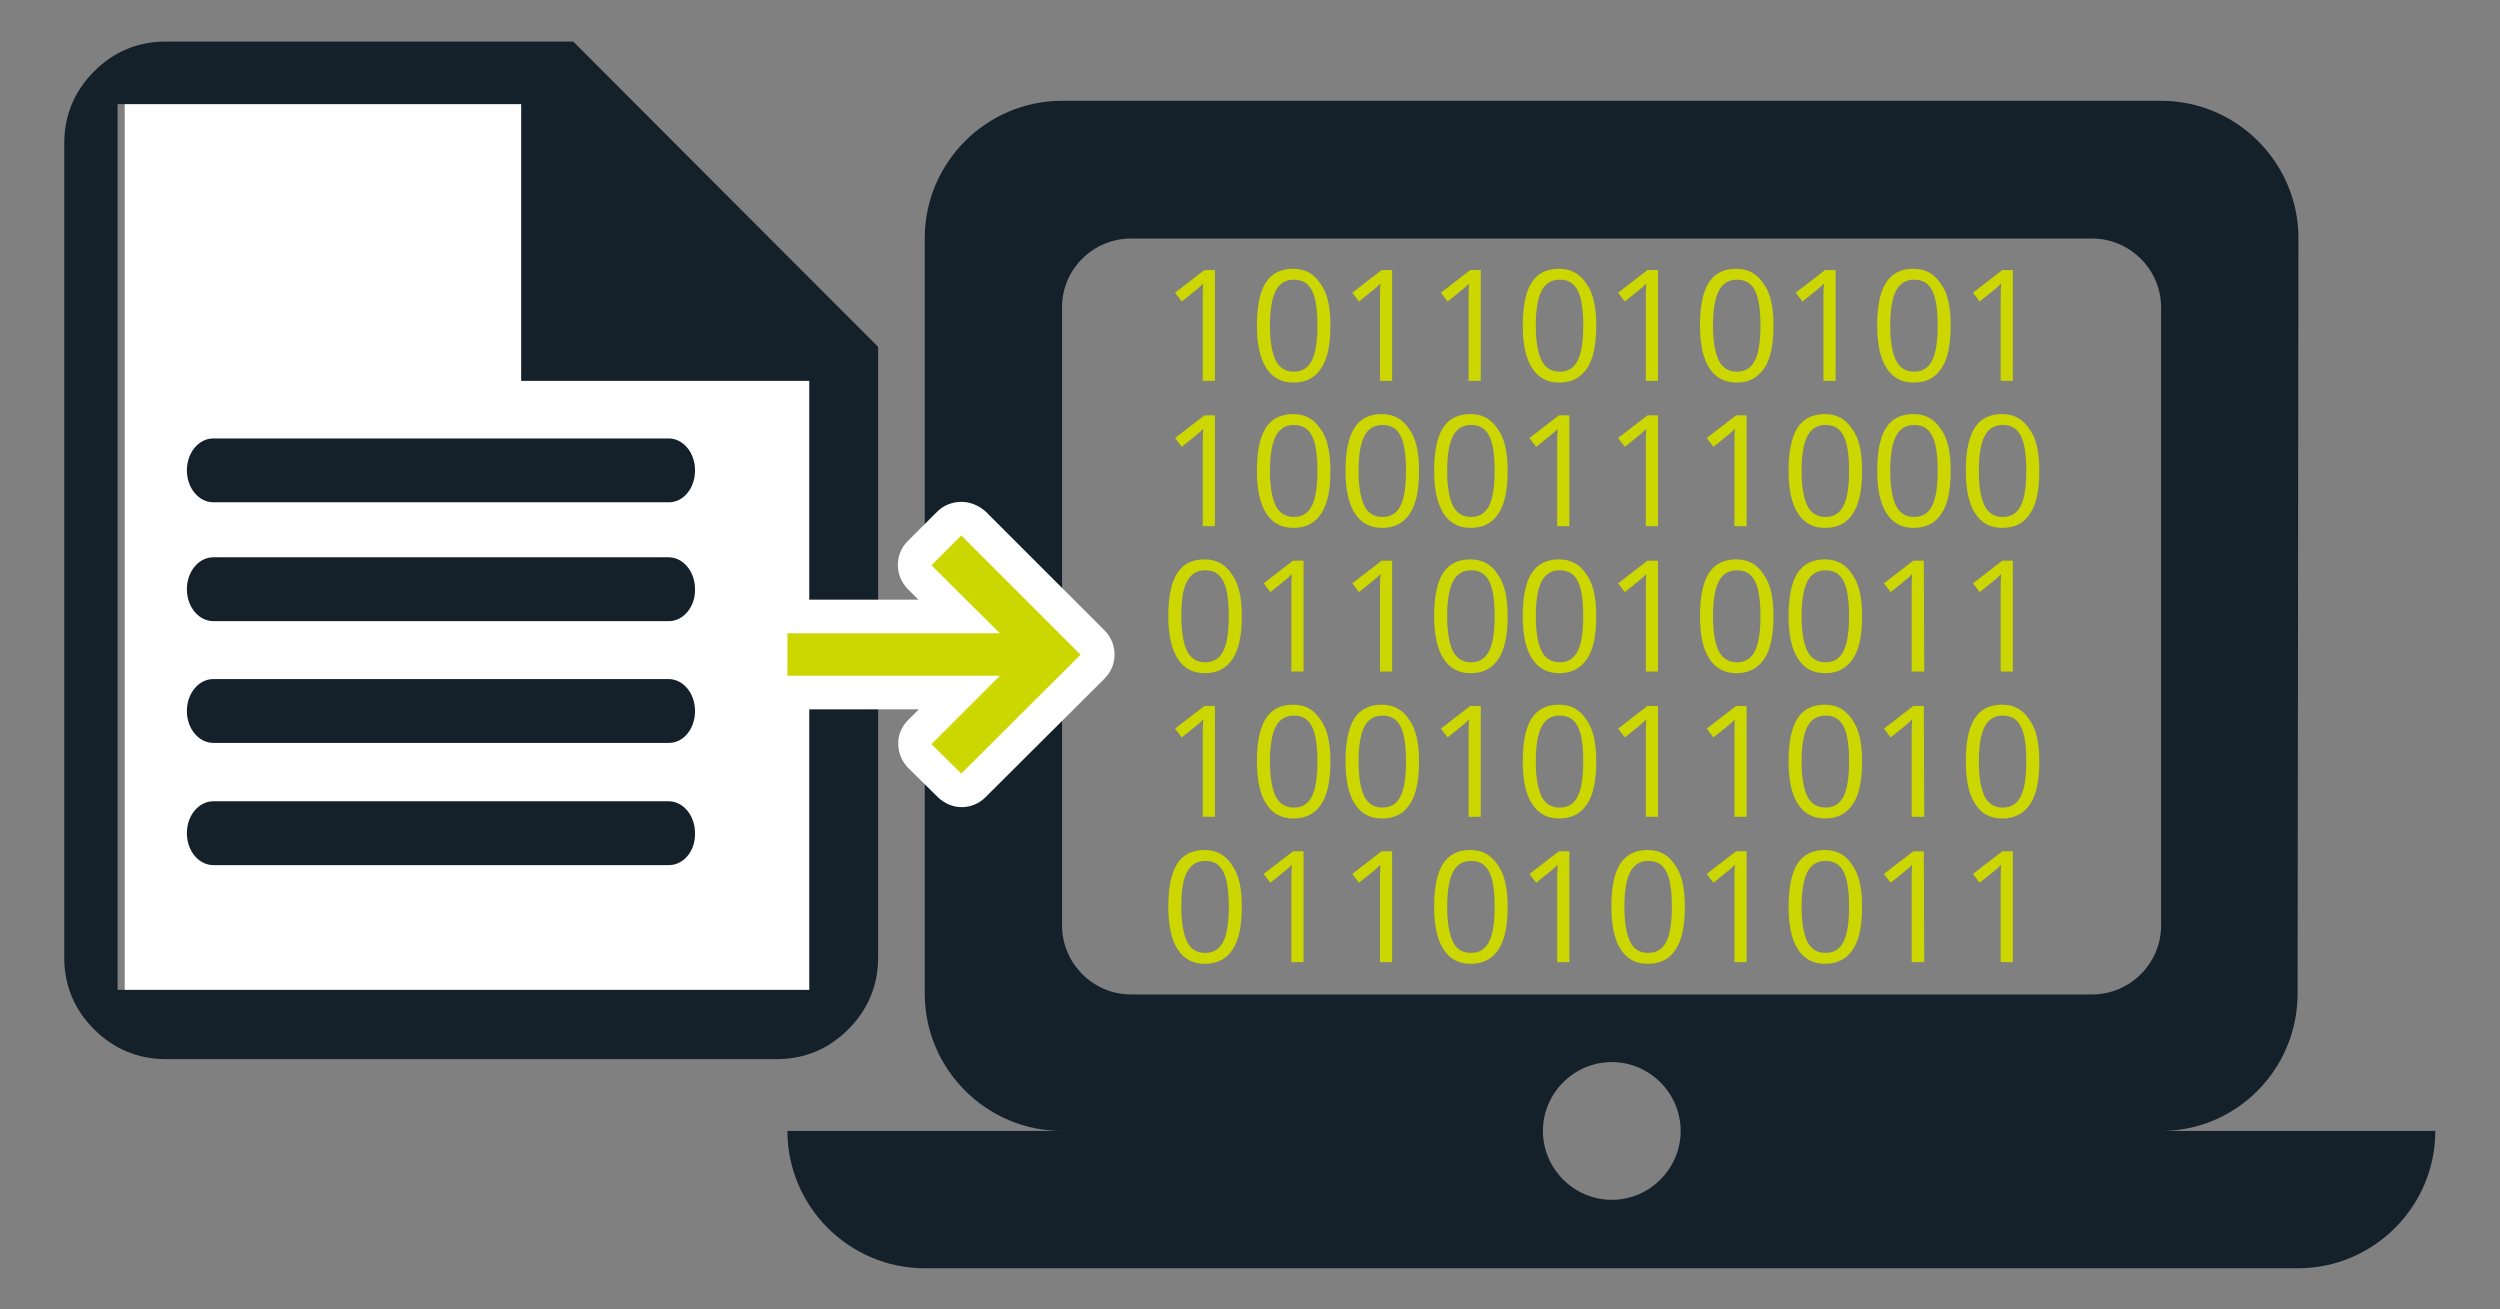 <?xml version="1.0" encoding="utf-8"?>
<!-- Generator: Adobe Illustrator 28.3.0, SVG Export Plug-In . SVG Version: 6.00 Build 0)  -->
<svg version="1.1" id="Ebene_1" xmlns="http://www.w3.org/2000/svg" xmlns:xlink="http://www.w3.org/1999/xlink" x="0px" y="0px"
	 viewBox="0 0 595.3 311.8" enable-background="new 0 0 595.3 311.8" xml:space="preserve">
<rect x="0" y="0" width="595.3" height="311.8" fill="#808080" stroke="none"/>
<g id="digital">
	<g>
		<g>
			<path fill="#CCD600" d="M289.3,90.7h-2.9V71.9c0-1.6,0-3,0.1-4.4c-0.3,0.3-0.5,0.5-0.8,0.8s-1.7,1.4-4.3,3.5l-1.6-2.1l7-5.4h2.5
				L289.3,90.7L289.3,90.7z"/>
			<path fill="#CCD600" d="M316.8,77.5c0,4.6-0.7,8-2.2,10.2c-1.4,2.2-3.6,3.4-6.6,3.4c-2.8,0-5-1.1-6.5-3.5
				c-1.5-2.3-2.2-5.7-2.2-10.1c0-4.6,0.7-8,2.1-10.2s3.6-3.3,6.5-3.3s5,1.2,6.5,3.5C316.1,69.7,316.8,73.1,316.8,77.5z M302.4,77.5
				c0,3.8,0.5,6.6,1.4,8.4c0.9,1.7,2.3,2.6,4.3,2.6s3.4-0.9,4.3-2.7c0.9-1.8,1.3-4.6,1.3-8.3s-0.4-6.6-1.3-8.3
				c-0.9-1.8-2.3-2.6-4.3-2.6s-3.4,0.9-4.3,2.6C302.9,70.9,302.4,73.7,302.4,77.5z"/>
			<path fill="#CCD600" d="M331.5,90.7h-2.9V71.9c0-1.6,0-3,0.1-4.4c-0.3,0.3-0.5,0.5-0.8,0.8s-1.7,1.4-4.3,3.5l-1.6-2.1l7-5.4h2.5
				L331.5,90.7L331.5,90.7z"/>
			<path fill="#CCD600" d="M352.6,90.7h-2.9V71.9c0-1.6,0-3,0.1-4.4c-0.3,0.3-0.5,0.5-0.8,0.8s-1.7,1.4-4.3,3.5l-1.6-2.1l7-5.4h2.5
				L352.6,90.7L352.6,90.7z"/>
			<path fill="#CCD600" d="M380.1,77.5c0,4.6-0.7,8-2.2,10.2s-3.6,3.4-6.6,3.4c-2.8,0-5-1.1-6.5-3.5c-1.5-2.3-2.2-5.7-2.2-10.1
				c0-4.6,0.7-8,2.1-10.2s3.6-3.3,6.5-3.3s5,1.2,6.5,3.5C379.4,69.7,380.1,73.1,380.1,77.5z M365.7,77.5c0,3.8,0.5,6.6,1.4,8.4
				c0.9,1.7,2.3,2.6,4.3,2.6s3.4-0.9,4.3-2.7c0.9-1.8,1.3-4.6,1.3-8.3s-0.4-6.6-1.3-8.3c-0.9-1.8-2.3-2.6-4.3-2.6s-3.4,0.9-4.3,2.6
				C366.2,70.9,365.7,73.7,365.7,77.5z"/>
			<path fill="#CCD600" d="M394.8,90.7h-2.9V71.9c0-1.6,0-3,0.1-4.4c-0.3,0.3-0.5,0.5-0.8,0.8s-1.7,1.4-4.3,3.5l-1.6-2.1l7-5.4h2.5
				L394.8,90.7L394.8,90.7z"/>
			<path fill="#CCD600" d="M422.3,77.5c0,4.6-0.7,8-2.2,10.2s-3.6,3.4-6.6,3.4c-2.8,0-5-1.1-6.5-3.5c-1.5-2.3-2.2-5.7-2.2-10.1
				c0-4.6,0.7-8,2.1-10.2s3.6-3.3,6.5-3.3s5,1.2,6.5,3.5C421.6,69.7,422.3,73.1,422.3,77.5z M407.9,77.5c0,3.8,0.5,6.6,1.4,8.4
				c0.9,1.7,2.3,2.6,4.3,2.6s3.4-0.9,4.3-2.7c0.9-1.8,1.3-4.6,1.3-8.3s-0.4-6.6-1.3-8.3c-0.9-1.8-2.3-2.6-4.3-2.6s-3.4,0.9-4.3,2.6
				C408.4,70.9,407.9,73.7,407.9,77.5z"/>
			<path fill="#CCD600" d="M437.1,90.7h-2.9V71.9c0-1.6,0-3,0.1-4.4c-0.3,0.3-0.5,0.5-0.8,0.8s-1.7,1.4-4.3,3.5l-1.6-2.1l7-5.4h2.5
				L437.1,90.7L437.1,90.7z"/>
			<path fill="#CCD600" d="M464.5,77.5c0,4.6-0.7,8-2.2,10.2c-1.4,2.2-3.6,3.4-6.6,3.4c-2.8,0-5-1.1-6.5-3.5
				c-1.5-2.3-2.2-5.7-2.2-10.1c0-4.6,0.7-8,2.1-10.2s3.6-3.3,6.5-3.3s5,1.2,6.5,3.5C463.8,69.7,464.5,73.1,464.5,77.5z M450.1,77.5
				c0,3.8,0.5,6.6,1.4,8.4c0.9,1.7,2.3,2.6,4.3,2.6s3.4-0.9,4.3-2.7c0.9-1.8,1.3-4.6,1.3-8.3s-0.4-6.6-1.3-8.3
				c-0.9-1.8-2.3-2.6-4.3-2.6s-3.4,0.9-4.3,2.6C450.6,70.9,450.1,73.7,450.1,77.5z"/>
			<path fill="#CCD600" d="M479.3,90.7h-2.9V71.9c0-1.6,0-3,0.1-4.4c-0.3,0.3-0.5,0.5-0.8,0.8s-1.7,1.4-4.3,3.5l-1.6-2.1l7-5.4h2.5
				L479.3,90.7L479.3,90.7z"/>
			<path fill="#CCD600" d="M289.3,125.3h-2.9v-18.8c0-1.6,0-3,0.1-4.4c-0.3,0.3-0.5,0.5-0.8,0.8s-1.7,1.4-4.3,3.5l-1.6-2.1l7-5.4
				h2.5L289.3,125.3L289.3,125.3z"/>
			<path fill="#CCD600" d="M316.8,112.1c0,4.6-0.7,8-2.2,10.2c-1.4,2.2-3.6,3.4-6.6,3.4c-2.8,0-5-1.1-6.5-3.5
				c-1.5-2.3-2.2-5.7-2.2-10.1c0-4.6,0.7-8,2.1-10.2s3.6-3.3,6.5-3.3s5,1.2,6.5,3.5C316.1,104.3,316.8,107.7,316.8,112.1z
				 M302.4,112.1c0,3.8,0.5,6.6,1.4,8.4c0.9,1.7,2.3,2.6,4.3,2.6s3.4-0.9,4.3-2.7c0.9-1.8,1.3-4.6,1.3-8.3s-0.4-6.6-1.3-8.3
				c-0.9-1.8-2.3-2.6-4.3-2.6s-3.4,0.9-4.3,2.6C302.9,105.5,302.4,108.3,302.4,112.1z"/>
			<path fill="#CCD600" d="M337.9,112.1c0,4.6-0.7,8-2.2,10.2c-1.4,2.2-3.6,3.4-6.6,3.4c-2.8,0-5-1.1-6.5-3.5
				c-1.5-2.3-2.2-5.7-2.2-10.1c0-4.6,0.7-8,2.1-10.2s3.6-3.3,6.5-3.3s5,1.2,6.5,3.5C337.2,104.3,337.9,107.7,337.9,112.1z
				 M323.5,112.1c0,3.8,0.5,6.6,1.4,8.4c0.9,1.7,2.3,2.6,4.3,2.6s3.4-0.9,4.3-2.7c0.9-1.8,1.3-4.6,1.3-8.3s-0.4-6.6-1.3-8.3
				c-0.9-1.8-2.3-2.6-4.3-2.6s-3.4,0.9-4.3,2.6C324,105.5,323.5,108.3,323.5,112.1z"/>
			<path fill="#CCD600" d="M359,112.1c0,4.6-0.7,8-2.2,10.2c-1.4,2.2-3.6,3.4-6.6,3.4c-2.8,0-5-1.1-6.5-3.5s-2.2-5.7-2.2-10.1
				c0-4.6,0.7-8,2.1-10.2s3.6-3.3,6.5-3.3s5,1.2,6.5,3.5C358.3,104.3,359,107.7,359,112.1z M344.6,112.1c0,3.8,0.5,6.6,1.4,8.4
				c0.9,1.7,2.3,2.6,4.3,2.6s3.4-0.9,4.3-2.7c0.9-1.8,1.3-4.6,1.3-8.3s-0.4-6.6-1.3-8.3c-0.9-1.8-2.3-2.6-4.3-2.6s-3.4,0.9-4.3,2.6
				C345.1,105.5,344.6,108.3,344.6,112.1z"/>
			<path fill="#CCD600" d="M373.7,125.3h-2.9v-18.8c0-1.6,0-3,0.1-4.4c-0.3,0.3-0.5,0.5-0.8,0.8s-1.7,1.4-4.3,3.5l-1.6-2.1l7-5.4
				h2.5L373.7,125.3L373.7,125.3z"/>
			<path fill="#CCD600" d="M394.8,125.3h-2.9v-18.8c0-1.6,0-3,0.1-4.4c-0.3,0.3-0.5,0.5-0.8,0.8s-1.7,1.4-4.3,3.5l-1.6-2.1l7-5.4
				h2.5L394.8,125.3L394.8,125.3z"/>
			<path fill="#CCD600" d="M415.9,125.3H413v-18.8c0-1.6,0-3,0.1-4.4c-0.3,0.3-0.5,0.5-0.8,0.8s-1.7,1.4-4.3,3.5l-1.6-2.1l7-5.4h2.5
				L415.9,125.3L415.9,125.3z"/>
			<path fill="#CCD600" d="M443.4,112.1c0,4.6-0.7,8-2.2,10.2c-1.4,2.2-3.6,3.4-6.6,3.4c-2.8,0-5-1.1-6.5-3.5
				c-1.5-2.3-2.2-5.7-2.2-10.1c0-4.6,0.7-8,2.1-10.2s3.6-3.3,6.5-3.3s5,1.2,6.5,3.5C442.7,104.3,443.4,107.7,443.4,112.1z
				 M429,112.1c0,3.8,0.5,6.6,1.4,8.4c0.9,1.7,2.3,2.6,4.3,2.6s3.4-0.9,4.3-2.7c0.9-1.8,1.3-4.6,1.3-8.3s-0.4-6.6-1.3-8.3
				c-0.9-1.8-2.3-2.6-4.3-2.6s-3.4,0.9-4.3,2.6C429.5,105.5,429,108.3,429,112.1z"/>
			<path fill="#CCD600" d="M464.5,112.1c0,4.6-0.7,8-2.2,10.2c-1.4,2.2-3.6,3.4-6.6,3.4c-2.8,0-5-1.1-6.5-3.5s-2.2-5.7-2.2-10.1
				c0-4.6,0.7-8,2.1-10.2s3.6-3.3,6.5-3.3s5,1.2,6.5,3.5C463.8,104.3,464.5,107.7,464.5,112.1z M450.1,112.1c0,3.8,0.5,6.6,1.4,8.4
				c0.9,1.7,2.3,2.6,4.3,2.6s3.4-0.9,4.3-2.7c0.9-1.8,1.3-4.6,1.3-8.3s-0.4-6.6-1.3-8.3c-0.9-1.8-2.3-2.6-4.3-2.6s-3.4,0.9-4.3,2.6
				C450.6,105.5,450.1,108.3,450.1,112.1z"/>
			<path fill="#CCD600" d="M485.6,112.1c0,4.6-0.7,8-2.2,10.2c-1.4,2.2-3.6,3.4-6.6,3.4c-2.8,0-5-1.1-6.5-3.5
				c-1.5-2.3-2.2-5.7-2.2-10.1c0-4.6,0.7-8,2.1-10.2s3.6-3.3,6.5-3.3s5,1.2,6.5,3.5C484.9,104.3,485.6,107.7,485.6,112.1z
				 M471.2,112.1c0,3.8,0.5,6.6,1.4,8.4c0.9,1.7,2.3,2.6,4.3,2.6s3.4-0.9,4.3-2.7c0.9-1.8,1.3-4.6,1.3-8.3s-0.4-6.6-1.3-8.3
				c-0.9-1.8-2.3-2.6-4.3-2.6s-3.4,0.9-4.3,2.6C471.7,105.5,471.2,108.3,471.2,112.1z"/>
			<path fill="#CCD600" d="M295.7,146.7c0,4.6-0.7,8-2.2,10.2c-1.4,2.2-3.6,3.4-6.6,3.4c-2.8,0-5-1.1-6.5-3.5s-2.2-5.7-2.2-10.1
				c0-4.6,0.7-8,2.1-10.2s3.6-3.3,6.5-3.3s5,1.2,6.5,3.5C295,139,295.7,142.3,295.7,146.7z M281.3,146.7c0,3.8,0.5,6.6,1.4,8.4
				c0.9,1.7,2.3,2.6,4.3,2.6s3.4-0.9,4.3-2.7s1.3-4.6,1.3-8.3s-0.4-6.6-1.3-8.3c-0.9-1.8-2.3-2.6-4.3-2.6s-3.4,0.9-4.3,2.6
				C281.7,140.1,281.3,142.9,281.3,146.7z"/>
			<path fill="#CCD600" d="M310.4,159.9h-2.9v-18.8c0-1.6,0-3,0.1-4.4c-0.3,0.3-0.5,0.5-0.8,0.8s-1.7,1.4-4.3,3.5l-1.6-2.1l7-5.4
				h2.5L310.4,159.9L310.4,159.9z"/>
			<path fill="#CCD600" d="M331.5,159.9h-2.9v-18.8c0-1.6,0-3,0.1-4.4c-0.3,0.3-0.5,0.5-0.8,0.8s-1.7,1.4-4.3,3.5l-1.6-2.1l7-5.4
				h2.5L331.5,159.9L331.5,159.9z"/>
			<path fill="#CCD600" d="M359,146.7c0,4.6-0.7,8-2.2,10.2c-1.4,2.2-3.6,3.4-6.6,3.4c-2.8,0-5-1.1-6.5-3.5s-2.2-5.7-2.2-10.1
				c0-4.6,0.7-8,2.1-10.2s3.6-3.3,6.5-3.3s5,1.2,6.5,3.5C358.3,139,359,142.3,359,146.7z M344.6,146.7c0,3.8,0.5,6.6,1.4,8.4
				c0.9,1.7,2.3,2.6,4.3,2.6s3.4-0.9,4.3-2.7s1.3-4.6,1.3-8.3s-0.4-6.6-1.3-8.3c-0.9-1.8-2.3-2.6-4.3-2.6s-3.4,0.9-4.3,2.6
				S344.6,142.9,344.6,146.7z"/>
			<path fill="#CCD600" d="M380.1,146.7c0,4.6-0.7,8-2.2,10.2s-3.6,3.4-6.6,3.4c-2.8,0-5-1.1-6.5-3.5c-1.5-2.3-2.2-5.7-2.2-10.1
				c0-4.6,0.7-8,2.1-10.2s3.6-3.3,6.5-3.3s5,1.2,6.5,3.5C379.4,139,380.1,142.3,380.1,146.7z M365.7,146.7c0,3.8,0.5,6.6,1.4,8.4
				c0.9,1.7,2.3,2.6,4.3,2.6s3.4-0.9,4.3-2.7s1.3-4.6,1.3-8.3s-0.4-6.6-1.3-8.3c-0.9-1.8-2.3-2.6-4.3-2.6s-3.4,0.9-4.3,2.6
				S365.7,142.9,365.7,146.7z"/>
			<path fill="#CCD600" d="M394.8,159.9h-2.9v-18.8c0-1.6,0-3,0.1-4.4c-0.3,0.3-0.5,0.5-0.8,0.8s-1.7,1.4-4.3,3.5l-1.6-2.1l7-5.4
				h2.5L394.8,159.9L394.8,159.9z"/>
			<path fill="#CCD600" d="M422.3,146.7c0,4.6-0.7,8-2.2,10.2s-3.6,3.4-6.6,3.4c-2.8,0-5-1.1-6.5-3.5c-1.5-2.3-2.2-5.7-2.2-10.1
				c0-4.6,0.7-8,2.1-10.2s3.6-3.3,6.5-3.3s5,1.2,6.5,3.5C421.6,139,422.3,142.3,422.3,146.7z M407.9,146.7c0,3.8,0.5,6.6,1.4,8.4
				c0.9,1.7,2.3,2.6,4.3,2.6s3.4-0.9,4.3-2.7s1.3-4.6,1.3-8.3s-0.4-6.6-1.3-8.3c-0.9-1.8-2.3-2.6-4.3-2.6s-3.4,0.9-4.3,2.6
				S407.9,142.9,407.9,146.7z"/>
			<path fill="#CCD600" d="M443.4,146.7c0,4.6-0.7,8-2.2,10.2s-3.6,3.4-6.6,3.4c-2.8,0-5-1.1-6.5-3.5c-1.5-2.3-2.2-5.7-2.2-10.1
				c0-4.6,0.7-8,2.1-10.2s3.6-3.3,6.5-3.3s5,1.2,6.5,3.5C442.7,139,443.4,142.3,443.4,146.7z M429,146.7c0,3.8,0.5,6.6,1.4,8.4
				c0.9,1.7,2.3,2.6,4.3,2.6s3.4-0.9,4.3-2.7s1.3-4.6,1.3-8.3s-0.4-6.6-1.3-8.3c-0.9-1.8-2.3-2.6-4.3-2.6s-3.4,0.9-4.3,2.6
				S429,142.9,429,146.7z"/>
			<path fill="#CCD600" d="M458.2,159.9h-3v-18.8c0-1.6,0-3,0.1-4.4c-0.3,0.3-0.5,0.5-0.8,0.8s-1.7,1.4-4.3,3.5l-1.6-2.1l7-5.4h2.5
				L458.2,159.9L458.2,159.9z"/>
			<path fill="#CCD600" d="M479.3,159.9h-2.9v-18.8c0-1.6,0-3,0.1-4.4c-0.3,0.3-0.5,0.5-0.8,0.8s-1.7,1.4-4.3,3.5l-1.6-2.1l7-5.4
				h2.5L479.3,159.9L479.3,159.9z"/>
			<path fill="#CCD600" d="M289.3,194.5h-2.9v-18.8c0-1.6,0-3,0.1-4.4c-0.3,0.3-0.5,0.5-0.8,0.8s-1.7,1.4-4.3,3.5l-1.6-2.1l7-5.4
				h2.5L289.3,194.5L289.3,194.5z"/>
			<path fill="#CCD600" d="M316.8,181.3c0,4.6-0.7,8-2.2,10.2c-1.4,2.2-3.6,3.4-6.6,3.4c-2.8,0-5-1.1-6.5-3.5
				c-1.5-2.3-2.2-5.7-2.2-10.1c0-4.6,0.7-8,2.1-10.2s3.6-3.3,6.5-3.3s5,1.2,6.5,3.5C316.1,173.6,316.8,176.9,316.8,181.3z
				 M302.4,181.3c0,3.8,0.5,6.6,1.4,8.4c0.9,1.7,2.3,2.6,4.3,2.6s3.4-0.9,4.3-2.7s1.3-4.6,1.3-8.3c0-3.8-0.4-6.6-1.3-8.3
				c-0.9-1.8-2.3-2.6-4.3-2.6s-3.4,0.9-4.3,2.6S302.4,177.5,302.4,181.3z"/>
			<path fill="#CCD600" d="M337.9,181.3c0,4.6-0.7,8-2.2,10.2c-1.4,2.2-3.6,3.4-6.6,3.4c-2.8,0-5-1.1-6.5-3.5
				c-1.5-2.3-2.2-5.7-2.2-10.1c0-4.6,0.7-8,2.1-10.2s3.6-3.3,6.5-3.3s5,1.2,6.5,3.5C337.2,173.6,337.9,176.9,337.9,181.3z
				 M323.5,181.3c0,3.8,0.5,6.6,1.4,8.4c0.9,1.7,2.3,2.6,4.3,2.6s3.4-0.9,4.3-2.7s1.3-4.6,1.3-8.3c0-3.8-0.4-6.6-1.3-8.3
				c-0.9-1.8-2.3-2.6-4.3-2.6s-3.4,0.9-4.3,2.6S323.5,177.5,323.5,181.3z"/>
			<path fill="#CCD600" d="M352.6,194.5h-2.9v-18.8c0-1.6,0-3,0.1-4.4c-0.3,0.3-0.5,0.5-0.8,0.8s-1.7,1.4-4.3,3.5l-1.6-2.1l7-5.4
				h2.5L352.6,194.5L352.6,194.5z"/>
			<path fill="#CCD600" d="M380.1,181.3c0,4.6-0.7,8-2.2,10.2s-3.6,3.4-6.6,3.4c-2.8,0-5-1.1-6.5-3.5c-1.5-2.3-2.2-5.7-2.2-10.1
				c0-4.6,0.7-8,2.1-10.2s3.6-3.3,6.5-3.3s5,1.2,6.5,3.5C379.4,173.6,380.1,176.9,380.1,181.3z M365.7,181.3c0,3.8,0.5,6.6,1.4,8.4
				c0.9,1.7,2.3,2.6,4.3,2.6s3.4-0.9,4.3-2.7s1.3-4.6,1.3-8.3c0-3.8-0.4-6.6-1.3-8.3c-0.9-1.8-2.3-2.6-4.3-2.6s-3.4,0.9-4.3,2.6
				S365.7,177.5,365.7,181.3z"/>
			<path fill="#CCD600" d="M394.8,194.5h-2.9v-18.8c0-1.6,0-3,0.1-4.4c-0.3,0.3-0.5,0.5-0.8,0.8s-1.7,1.4-4.3,3.5l-1.6-2.1l7-5.4
				h2.5L394.8,194.5L394.8,194.5z"/>
			<path fill="#CCD600" d="M415.9,194.5H413v-18.8c0-1.6,0-3,0.1-4.4c-0.3,0.3-0.5,0.5-0.8,0.8s-1.7,1.4-4.3,3.5l-1.6-2.1l7-5.4h2.5
				L415.9,194.5L415.9,194.5z"/>
			<path fill="#CCD600" d="M443.4,181.3c0,4.6-0.7,8-2.2,10.2s-3.6,3.4-6.6,3.4c-2.8,0-5-1.1-6.5-3.5c-1.5-2.3-2.2-5.7-2.2-10.1
				c0-4.6,0.7-8,2.1-10.2s3.6-3.3,6.5-3.3s5,1.2,6.5,3.5C442.7,173.6,443.4,176.9,443.4,181.3z M429,181.3c0,3.8,0.5,6.6,1.4,8.4
				c0.9,1.7,2.3,2.6,4.3,2.6s3.4-0.9,4.3-2.7s1.3-4.6,1.3-8.3c0-3.8-0.4-6.6-1.3-8.3c-0.9-1.8-2.3-2.6-4.3-2.6s-3.4,0.9-4.3,2.6
				S429,177.5,429,181.3z"/>
			<path fill="#CCD600" d="M458.2,194.5h-3v-18.8c0-1.6,0-3,0.1-4.4c-0.3,0.3-0.5,0.5-0.8,0.8s-1.7,1.4-4.3,3.5l-1.6-2.1l7-5.4h2.5
				L458.2,194.5L458.2,194.5z"/>
			<path fill="#CCD600" d="M485.6,181.3c0,4.6-0.7,8-2.2,10.2s-3.6,3.4-6.6,3.4c-2.8,0-5-1.1-6.5-3.5c-1.5-2.3-2.2-5.7-2.2-10.1
				c0-4.6,0.7-8,2.1-10.2s3.6-3.3,6.5-3.3s5,1.2,6.5,3.5C484.9,173.6,485.6,176.9,485.6,181.3z M471.2,181.3c0,3.8,0.5,6.6,1.4,8.4
				c0.9,1.7,2.3,2.6,4.3,2.6s3.4-0.9,4.3-2.7s1.3-4.6,1.3-8.3c0-3.8-0.4-6.6-1.3-8.3c-0.9-1.8-2.3-2.6-4.3-2.6s-3.4,0.9-4.3,2.6
				S471.2,177.5,471.2,181.3z"/>
			<path fill="#CCD600" d="M295.7,215.9c0,4.6-0.7,8-2.2,10.2c-1.4,2.2-3.6,3.4-6.6,3.4c-2.8,0-5-1.1-6.5-3.5
				c-1.5-2.3-2.2-5.7-2.2-10.1c0-4.6,0.7-8,2.1-10.2s3.6-3.3,6.5-3.3s5,1.2,6.5,3.5C295,208.2,295.7,211.5,295.7,215.9z
				 M281.3,215.9c0,3.8,0.5,6.6,1.4,8.4s2.3,2.6,4.3,2.6s3.4-0.9,4.3-2.7s1.3-4.6,1.3-8.3c0-3.8-0.4-6.6-1.3-8.3
				c-0.9-1.8-2.3-2.6-4.3-2.6s-3.4,0.9-4.3,2.6C281.7,209.3,281.3,212.1,281.3,215.9z"/>
			<path fill="#CCD600" d="M310.4,229.1h-2.9v-18.8c0-1.6,0-3,0.1-4.4c-0.3,0.3-0.5,0.5-0.8,0.8s-1.7,1.4-4.3,3.5l-1.6-2.1l7-5.4
				h2.5L310.4,229.1L310.4,229.1z"/>
			<path fill="#CCD600" d="M331.5,229.1h-2.9v-18.8c0-1.6,0-3,0.1-4.4c-0.3,0.3-0.5,0.5-0.8,0.8s-1.7,1.4-4.3,3.5l-1.6-2.1l7-5.4
				h2.5L331.5,229.1L331.5,229.1z"/>
			<path fill="#CCD600" d="M359,215.9c0,4.6-0.7,8-2.2,10.2c-1.4,2.2-3.6,3.4-6.6,3.4c-2.8,0-5-1.1-6.5-3.5
				c-1.5-2.3-2.2-5.7-2.2-10.1c0-4.6,0.7-8,2.1-10.2s3.6-3.3,6.5-3.3s5,1.2,6.5,3.5C358.3,208.2,359,211.5,359,215.9z M344.6,215.9
				c0,3.8,0.5,6.6,1.4,8.4s2.3,2.6,4.3,2.6s3.4-0.9,4.3-2.7s1.3-4.6,1.3-8.3c0-3.8-0.4-6.6-1.3-8.3c-0.9-1.8-2.3-2.6-4.3-2.6
				s-3.4,0.9-4.3,2.6S344.6,212.1,344.6,215.9z"/>
			<path fill="#CCD600" d="M373.7,229.1h-2.9v-18.8c0-1.6,0-3,0.1-4.4c-0.3,0.3-0.5,0.5-0.8,0.8s-1.7,1.4-4.3,3.5l-1.6-2.1l7-5.4
				h2.5L373.7,229.1L373.7,229.1z"/>
			<path fill="#CCD600" d="M401.2,215.9c0,4.6-0.7,8-2.2,10.2c-1.4,2.2-3.6,3.4-6.6,3.4c-2.8,0-5-1.1-6.5-3.5
				c-1.5-2.3-2.2-5.7-2.2-10.1c0-4.6,0.7-8,2.1-10.2s3.6-3.3,6.5-3.3s5,1.2,6.5,3.5C400.5,208.2,401.2,211.5,401.2,215.9z
				 M386.8,215.9c0,3.8,0.5,6.6,1.4,8.4s2.3,2.6,4.3,2.6s3.4-0.9,4.3-2.7s1.3-4.6,1.3-8.3c0-3.8-0.4-6.6-1.3-8.3
				c-0.9-1.8-2.3-2.6-4.3-2.6s-3.4,0.9-4.3,2.6S386.8,212.1,386.8,215.9z"/>
			<path fill="#CCD600" d="M415.9,229.1H413v-18.8c0-1.6,0-3,0.1-4.4c-0.3,0.3-0.5,0.5-0.8,0.8s-1.7,1.4-4.3,3.5l-1.6-2.1l7-5.4h2.5
				L415.9,229.1L415.9,229.1z"/>
			<path fill="#CCD600" d="M443.4,215.9c0,4.6-0.7,8-2.2,10.2s-3.6,3.4-6.6,3.4c-2.8,0-5-1.1-6.5-3.5c-1.5-2.3-2.2-5.7-2.2-10.1
				c0-4.6,0.7-8,2.1-10.2s3.6-3.3,6.5-3.3s5,1.2,6.5,3.5C442.7,208.2,443.4,211.5,443.4,215.9z M429,215.9c0,3.8,0.5,6.6,1.4,8.4
				c0.9,1.7,2.3,2.6,4.3,2.6s3.4-0.9,4.3-2.7s1.3-4.6,1.3-8.3c0-3.8-0.4-6.6-1.3-8.3c-0.9-1.8-2.3-2.6-4.3-2.6s-3.4,0.9-4.3,2.6
				S429,212.1,429,215.9z"/>
			<path fill="#CCD600" d="M458.2,229.1h-3v-18.8c0-1.6,0-3,0.1-4.4c-0.3,0.3-0.5,0.5-0.8,0.8s-1.7,1.4-4.3,3.5l-1.6-2.1l7-5.4h2.5
				L458.2,229.1L458.2,229.1z"/>
			<path fill="#CCD600" d="M479.3,229.1h-2.9v-18.8c0-1.6,0-3,0.1-4.4c-0.3,0.3-0.5,0.5-0.8,0.8s-1.7,1.4-4.3,3.5l-1.6-2.1l7-5.4
				h2.5L479.3,229.1L479.3,229.1z"/>
		</g>
		<path fill="#14212B" d="M514.6,269.3c18,0,32.5-14.7,32.5-32.7l0.2-179.9c0-18-14.7-32.7-32.7-32.7H252.9
			c-18,0-32.7,14.7-32.7,32.7v179.9c0,18,14.7,32.7,32.7,32.7h-65.4c0,18,14.7,32.7,32.7,32.7h327c18,0,32.7-14.7,32.7-32.7H514.6z
			 M269.3,56.8h228.9c9,0,16.4,7.4,16.4,16.4v147.2c0,9-7.4,16.4-16.4,16.4H269.3c-9,0-16.4-7.4-16.4-16.4V73.1
			C252.9,64.1,260.3,56.8,269.3,56.8z M383.8,285.7c-9,0-16.4-7.4-16.4-16.4s7.4-16.4,16.4-16.4s16.4,7.4,16.4,16.4
			S392.8,285.7,383.8,285.7z"/>
		<g>
			<path fill="#FFFFFF" d="M194.6,91.5l0.3,145.9l-165.2,1.5V23.2h100.5c0.6,0.2,32.7,33.7,33.3,33.8
				C163.7,57,194.3,91.5,194.6,91.5"/>
			<path fill="#14212B" d="M136.5,9.9h-97c-6.7,0-12.4,2.4-17.1,7.1s-7.1,10.5-7.1,17.1V228c0,6.7,2.4,12.4,7.1,17.1
				c4.7,4.7,10.5,7.1,17.1,7.1h145.4c6.7,0,12.4-2.4,17.1-7.1s7.1-10.5,7.1-17.1V82.6L136.5,9.9z M192.7,235.7H28V24.8h96.1v65.9
				h68.6V235.7z"/>
			<path fill="#14212B" d="M159.3,119.6H50.8c-3.5,0-6.3-3.4-6.3-7.6s2.8-7.6,6.3-7.6h108.4c3.5,0,6.3,3.4,6.3,7.6
				S162.8,119.6,159.3,119.6z"/>
			<path fill="#14212B" d="M159.3,147.9H50.8c-3.5,0-6.3-3.4-6.3-7.6s2.8-7.6,6.3-7.6h108.4c3.5,0,6.3,3.4,6.3,7.6
				C165.6,144.4,162.8,147.9,159.3,147.9z"/>
			<path fill="#14212B" d="M159.3,176.9H50.8c-3.5,0-6.3-3.4-6.3-7.6s2.8-7.6,6.3-7.6h108.4c3.5,0,6.3,3.4,6.3,7.6
				S162.8,176.9,159.3,176.9z"/>
			<path fill="#14212B" d="M159.3,206H50.8c-3.5,0-6.3-3.4-6.3-7.6s2.8-7.6,6.3-7.6h108.4c3.5,0,6.3,3.4,6.3,7.6
				C165.6,202.6,162.8,206,159.3,206z"/>
		</g>
		<g>
			<path fill="#CCD600" d="M228.9,188.3c-1,0-2-0.4-2.8-1.2l-7.1-7c-0.8-0.7-1.2-1.8-1.2-2.8c0-1.1,0.4-2.1,1.2-2.8l9.5-9.5h-41
				c-2.2,0-4-1.8-4-4v-10.1c0-2.2,1.8-4,4-4h40.9l-9.4-9.4c-0.8-0.7-1.2-1.8-1.2-2.8s0.4-2.1,1.2-2.8l7.1-7.1
				c0.8-0.8,1.8-1.2,2.8-1.2s2.1,0.4,2.8,1.2l28.4,28.4c0.8,0.8,1.2,1.8,1.2,2.8c0,1.1-0.4,2.1-1.2,2.8l-28.4,28.3
				C231,187.9,230,188.3,228.9,188.3z"/>
			<path fill="#FFFFFF" d="M228.9,127.5l28.4,28.4l-28.4,28.3l-7.1-7l16.3-16.3h-50.6v-10.1h50.6l-16.3-16.2L228.9,127.5
				 M228.9,119.5c-2.1,0-4.2,0.8-5.7,2.3l-7.1,7.1c-1.5,1.5-2.3,3.5-2.3,5.7c0,2.1,0.9,4.2,2.4,5.7l2.5,2.5h-31.2c-4.4,0-8,3.6-8,8
				v10.1c0,4.4,3.6,8,8,8h31.3l-2.6,2.6c-1.5,1.5-2.4,3.6-2.3,5.7c0,2.1,0.9,4.2,2.4,5.7l7.1,7c1.6,1.5,3.6,2.3,5.6,2.3
				c2,0,4.1-0.8,5.6-2.3l28.4-28.3c1.5-1.5,2.4-3.5,2.4-5.7c0-2.1-0.8-4.2-2.3-5.7l-28.4-28.4C233.1,120.4,231.1,119.5,228.9,119.5
				L228.9,119.5z"/>
		</g>
	</g>
</g>
</svg>
